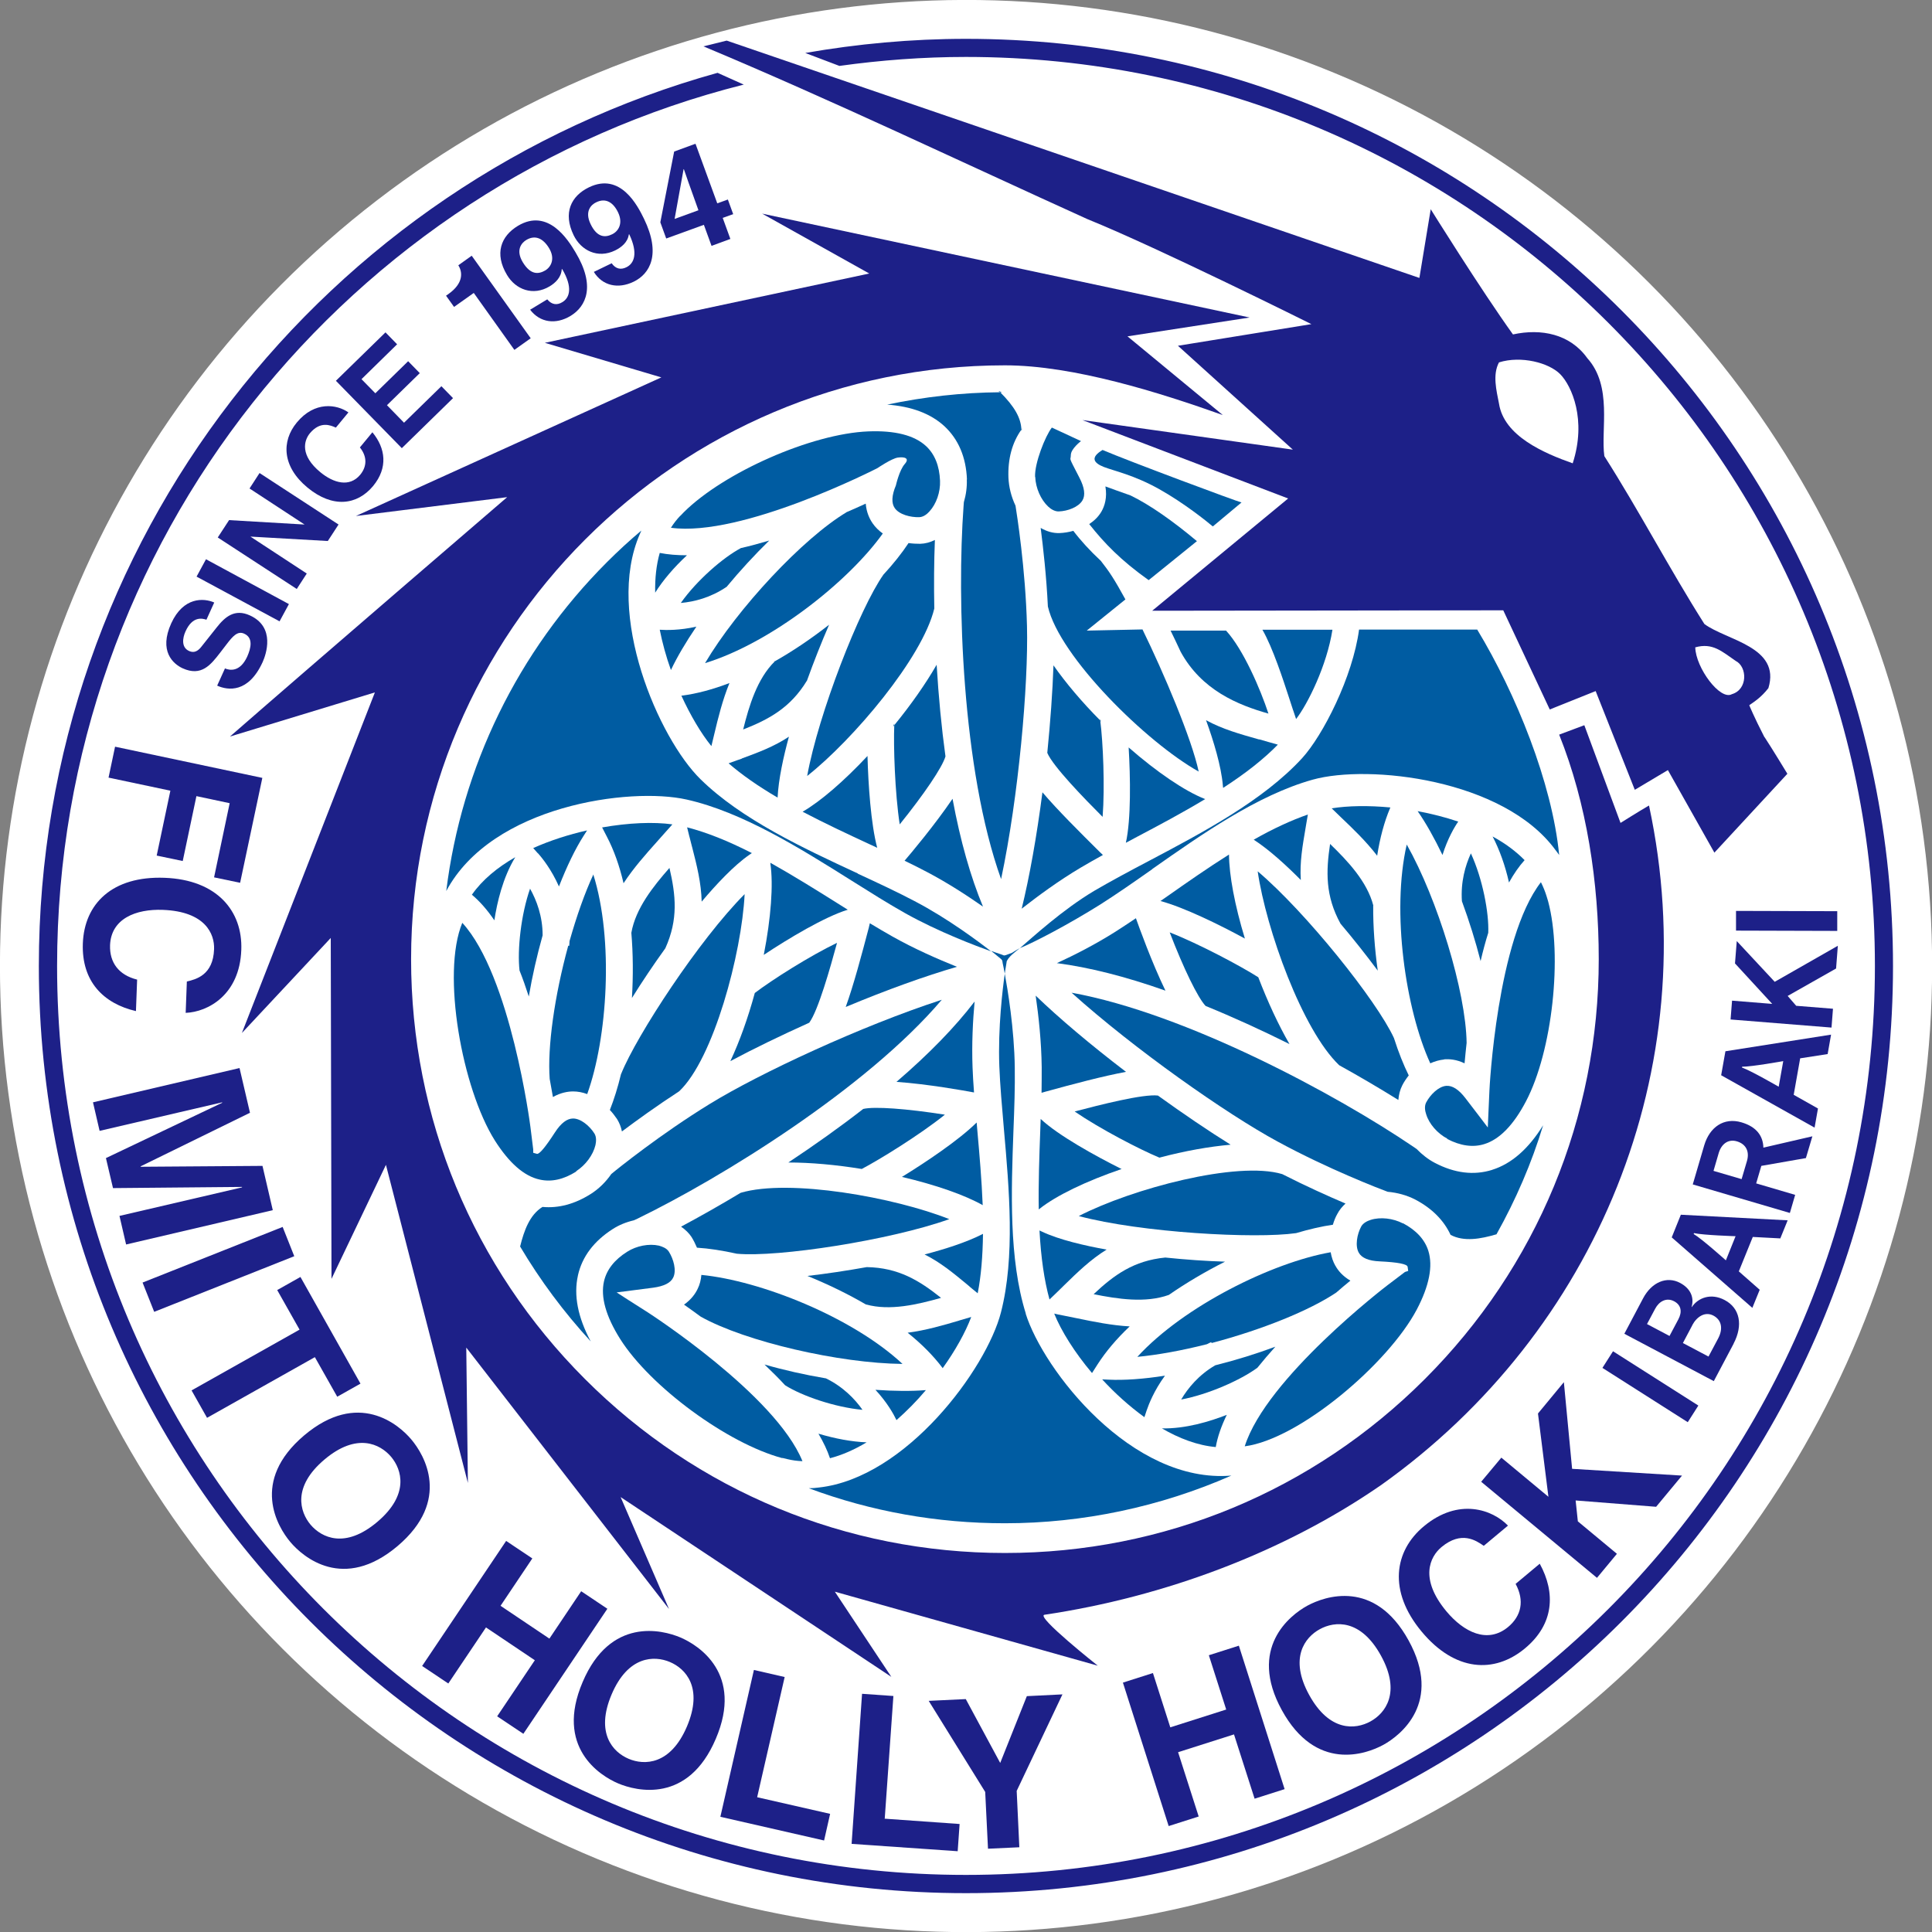 <?xml version="1.0" encoding="UTF-8"?>
<svg id="_レイヤー_2" data-name="レイヤー 2" xmlns="http://www.w3.org/2000/svg" viewBox="0 0 131.31 131.31">
  <rect x="0" y="0" width="131.31" height="131.31" fill="#808080" stroke="none"/>
  <defs>
    <style>
      .cls-1 {
        fill: #005ca2;
      }

      .cls-2 {
        fill: #fff;
      }

      .cls-3 {
        fill: #1d2088;
      }
    </style>
  </defs>
  <g id="_マーク等" data-name="マーク等">
    <g>
      <circle class="cls-2" cx="65.66" cy="65.66" r="65.66" transform="translate(-8.08 9.22) rotate(-7.57)"/>
      <g>
        <circle class="cls-2" cx="65.66" cy="65.66" r="62.37" transform="translate(-27.2 65.66) rotate(-45)"/>
        <g>
          <g>
            <path class="cls-1" d="M79.56,42.86c.23.48.46.94.68,1.43,1.42,2.61,3.88,3.62,5.97,4.21-.54-1.65-1.71-4.37-2.88-5.64h-3.77Z"/>
            <path class="cls-1" d="M73.85,42.87l2.64-2.13c-.78-1.42-1.09-1.88-1.67-2.62-.75-.7-1.38-1.39-1.87-2.04-.32.09-.64.14-.93.15-.44.02-.88-.11-1.29-.35.17,1.34.39,3.26.49,5.34.79,3.43,6.72,9.25,10.25,11.22-.47-2.22-2.37-6.69-3.82-9.66l-3.8.08Z"/>
            <path class="cls-1" d="M78.07,39.43l3.28-2.65c-1.61-1.35-3.21-2.48-4.52-3.11-.66-.23-1.24-.44-1.7-.61.13.76-.05,1.33-.27,1.71-.21.36-.5.63-.83.85,1.02,1.29,2.14,2.46,4.04,3.81Z"/>
            <path class="cls-1" d="M74.94,30.58c-.87.52-.6.89.09,1.16.7.27,2.03.54,3.75,1.5,1.71.96,3.22,2.18,3.65,2.54l1.95-1.63c-.29-.06-7.67-2.81-9.45-3.57Z"/>
            <path class="cls-1" d="M76.78,90.15c-1.24-.07-2.46-.32-3.57-.55l-.94-.19c-.26-.05-.46-.09-.62-.13.48,1.19,1.39,2.64,2.57,4.04l.39-.61c.55-.85,1.27-1.71,2.17-2.56Z"/>
            <path class="cls-1" d="M78.95,97.07c1.2.7,2.45,1.17,3.68,1.28.12-.68.37-1.41.75-2.19-1.12.44-2.8.96-4.42.92Z"/>
            <path class="cls-1" d="M79.17,93.5c-1.46.23-2.77.32-3.83.27l-.43-.02c.86.94,1.84,1.82,2.87,2.57.07-.21.15-.45.15-.45.14-.41.5-1.35,1.24-2.36Z"/>
            <path class="cls-1" d="M72.28,87.4l.05-.05c.92-.9,1.8-1.75,2.88-2.42-1.5-.27-3.23-.67-4.39-1.22l-.17-.08c.1,1.84.32,3.38.68,4.69.23-.22.48-.46.48-.46,0,0,.46-.45.46-.45Z"/>
            <path class="cls-1" d="M57.62,61.83c-.36-.22-.72-.45-.72-.45-1.4-.88-2.97-1.86-4.54-2.74,0,.03,0,.06,0,.06.21,1.42.04,3.7-.45,6.2,1.67-1.11,4.14-2.59,5.71-3.07Z"/>
            <path class="cls-1" d="M95.35,83.15c-.67-.35-1.53-.45-2.19-.24-.22.07-.52.21-.65.46-.28.53-.42,1.31-.16,1.77.2.36.68.56,1.43.59q1.85.09,1.89.37l.04.28-.22.07c-.22.17-1.2.91-1.2.91-.08.06-8.23,6.3-9.69,10.94,3.7-.48,9.76-5.62,11.7-9.31.84-1.6,1.1-2.94.78-3.97-.24-.77-.82-1.4-1.72-1.88Z"/>
            <path class="cls-1" d="M95.43,86.12l.05-.02s.05-.03.05-.03l-.1.05Z"/>
            <path class="cls-1" d="M98.65,83.71s-.04-.08-.06-.12c-.03-.01-.06-.02-.08-.04l.14.16Z"/>
            <path class="cls-1" d="M101.85,83.51s-.09.03-.13.04c-.02.04-.04.08-.07.12l.2-.16Z"/>
            <path class="cls-1" d="M101.42,79.51c-1.25.39-2.56.23-3.91-.48-.44-.23-.86-.56-1.23-.94l-.22-.15c-5.21-3.54-15.45-9.06-23.23-10.47,4.26,3.83,10.5,8.22,14.01,10.12,3.44,1.87,6.96,3.22,7.47,3.41.67.06,1.32.24,1.88.53,1.14.6,1.94,1.41,2.4,2.4.91.48,2.03.28,3.12-.04,1.32-2.36,2.39-4.84,3.17-7.41-.99,1.6-2.15,2.62-3.47,3.03Z"/>
            <path class="cls-1" d="M76.24,79.46c-1.8-.9-4.32-2.29-5.51-3.41-.01.43-.03.85-.03.85-.06,1.65-.13,3.5-.1,5.3.03-.02.05-.04.05-.04,1.13-.9,3.18-1.89,5.59-2.71Z"/>
            <path class="cls-1" d="M73.05,75.55c1.69,1.16,4.38,2.56,5.75,3.13,1.73-.46,3.38-.75,4.84-.88-1.51-.94-3.22-2.1-4.94-3.34-1-.12-3.94.63-5.65,1.08Z"/>
            <path class="cls-1" d="M70.8,72.54c0,.51,0,1.08-.01,1.73.05-.01.08-.02.08-.02,0,0,.17-.05.17-.05,1.93-.53,3.92-1.06,5.49-1.35-2.41-1.84-4.54-3.64-6.14-5.18.2,1.38.39,3.12.41,4.86Z"/>
            <path class="cls-1" d="M61.34,92.7c-3.42-3.19-9.66-5.66-13.67-6.05-.03.34-.11.66-.25.94-.15.32-.43.73-.93,1.08.38.27.76.54,1.14.82,3.04,1.7,9.43,3.17,13.71,3.21Z"/>
            <path class="cls-1" d="M55.62,97.43c.34.58.61,1.14.79,1.68.81-.21,1.64-.57,2.49-1.08-1.02-.04-2.14-.25-3.28-.59Z"/>
            <path class="cls-1" d="M56.12,93.68c-1.42-.24-2.84-.56-4.16-.94.5.48.98.95,1.4,1.41,1.15.73,3.39,1.5,5.26,1.67-.52-.74-1.33-1.58-2.51-2.15Z"/>
            <path class="cls-1" d="M47.01,84.09c.13.21.25.45.36.71.81.05,1.72.19,2.71.41,2.78.26,10.41-.91,14.44-2.35-3.69-1.47-10.86-2.77-14.18-1.79-1.38.83-2.74,1.6-4.05,2.3.29.2.54.44.73.73Z"/>
            <path class="cls-1" d="M65.2,89.75c-1.08.32-2.28.67-3.51.83.96.77,1.75,1.57,2.36,2.38,0,0,.01.01.02.03.86-1.2,1.55-2.44,1.94-3.48-.24.07-.82.24-.82.24Z"/>
            <path class="cls-1" d="M62.92,94.48c-.98.08-2.14.07-3.42-.02.8.86,1.24,1.66,1.43,2.06.69-.61,1.36-1.28,1.99-2.03Z"/>
            <path class="cls-1" d="M58.57,79.45c1.22-.64,3.96-2.33,5.65-3.69-2.61-.41-4.79-.57-5.55-.39-1.57,1.22-3.28,2.44-5.09,3.64,1.5,0,3.2.15,4.99.44Z"/>
            <path class="cls-1" d="M58.87,88.66c1.62.45,3.49,0,5.09-.45-1.48-1.18-2.89-2.05-5.05-2.09-1.34.24-2.73.45-4.03.6,1.4.57,2.76,1.23,3.99,1.95Z"/>
            <path class="cls-1" d="M73.32,82.65c4.23,1.13,11.99,1.56,14.77,1.16.91-.27,1.74-.46,2.5-.57.08-.27.18-.52.3-.73.14-.27.33-.5.56-.71-1.15-.49-2.69-1.18-4.3-2-3.06-.92-10.22.99-13.83,2.85Z"/>
            <path class="cls-1" d="M95.75,73.1c-.36-.73-.7-1.58-1.01-2.55-1.17-2.54-5.99-8.56-9.26-11.33.57,3.93,3.03,10.79,5.54,13.18,1.41.78,2.75,1.57,4.02,2.36.03-.35.11-.69.27-1,.11-.22.26-.44.43-.66Z"/>
            <path class="cls-1" d="M99.36,61.25c.5,1.36.93,2.74,1.27,4.07.16-.68.33-1.32.52-1.92.06-1.36-.39-3.69-1.18-5.4-.38.83-.7,1.94-.61,3.25Z"/>
            <path class="cls-1" d="M79.44,88.01c1.17-.81,2.47-1.58,3.82-2.26-1.31-.04-2.71-.14-4.06-.28-2.15.21-3.49,1.19-4.87,2.49,1.63.33,3.53.62,5.11.05Z"/>
            <path class="cls-1" d="M98.04,58.11c.35-1.12.82-1.91,1.07-2.27-.87-.29-1.79-.53-2.76-.71.56.8,1.13,1.82,1.69,2.98Z"/>
            <path class="cls-1" d="M90.51,54.94c.18.17.61.59.61.59.82.78,1.72,1.64,2.48,2.63.19-1.21.48-2.3.88-3.24l.02-.04c-1.47-.14-2.89-.12-3.99.06Z"/>
            <path class="cls-1" d="M98.14,72c.35-.03.84,0,1.4.27.04-.46.09-.92.14-1.39-.05-3.48-1.97-9.76-4.07-13.48-1.05,4.56-.08,11.2,1.6,14.87.31-.14.63-.23.94-.26Z"/>
            <path class="cls-1" d="M101.44,56.84c.47.9.86,1.98,1.12,3.14.33-.59.68-1.1,1.06-1.52-.59-.6-1.31-1.14-2.18-1.61Z"/>
            <path class="cls-1" d="M78.88,61.24c1.62.44,4.04,1.63,5.73,2.55-.69-2.26-1.07-4.31-1.08-5.71-1.46.92-2.89,1.92-4.17,2.82l-.49.34Z"/>
            <path class="cls-1" d="M98.36,77.41c.9.47,1.75.59,2.52.35,1.04-.32,1.99-1.3,2.83-2.9,1.8-3.42,2.5-9.9,1.51-13.6h0s-.1-.33-.1-.33c-.1-.33-.23-.65-.39-.97-2.99,3.85-3.5,14.07-3.5,14.17l-.07,1.56-.04.94-.57-.75-.95-1.24c-.45-.59-.89-.87-1.3-.84-.53.04-1.09.6-1.37,1.13-.13.25-.08.57,0,.8.2.66.77,1.31,1.44,1.66Z"/>
            <path class="cls-1" d="M77.2,62.41c-.54.36-1,.67-1.43.94-1.35.85-2.76,1.57-3.94,2.11,2.16.28,4.64.9,7.38,1.87-.93-1.92-1.79-4.31-2.01-4.93Z"/>
            <path class="cls-1" d="M90.76,86.03c-.16-.28-.26-.58-.32-.92-3.97.7-9.98,3.66-13.14,7.11,1.37-.13,2.99-.42,4.73-.86.06-.03.29-.15.29-.14l.03.06c3.45-.91,6.67-2.22,8.47-3.43.32-.28.64-.55.96-.81-.53-.31-.84-.69-1.01-1Z"/>
            <path class="cls-1" d="M93.34,61.55c-.42-1.63-1.74-3.03-2.94-4.19-.28,1.87-.33,3.53.71,5.42.88,1.04,1.75,2.14,2.53,3.19-.21-1.5-.32-3-.31-4.42Z"/>
            <path class="cls-1" d="M82.6,92.79c-1.13.66-1.86,1.55-2.32,2.33,1.83-.34,4.04-1.32,5.18-2.16.37-.46.78-.94,1.22-1.43-1.29.48-2.67.91-4.07,1.26Z"/>
            <path class="cls-1" d="M88.73,56.3s.05-.3.05-.3c0,0,.11-.64.11-.64h0c-1.12.39-2.34.95-3.68,1.71,1.04.67,2.22,1.75,3.2,2.74-.08-1.21.12-2.33.32-3.51Z"/>
            <path class="cls-1" d="M62.84,85.26c1.08.54,1.96,1.27,2.88,2.03,0,0,.24.2.23.2l.5.41h0c.23-1.17.34-2.5.36-4.04-1.1.57-2.62,1.05-3.97,1.4Z"/>
            <path class="cls-1" d="M85.52,66.42c-1.16-.74-4-2.26-6.02-3.05.95,2.47,1.91,4.44,2.44,5,1.84.75,3.75,1.62,5.7,2.59-.75-1.3-1.47-2.85-2.12-4.54Z"/>
            <path class="cls-1" d="M65.71,32.59c.02.5-.05,1.03-.2,1.54l-.02.26c-.46,6.28-.12,17.91,2.55,25.36,1.19-5.61,1.86-13.21,1.76-17.2-.1-3.9-.69-7.61-.78-8.18-.29-.61-.45-1.26-.48-1.89-.05-1.29.25-2.39.88-3.28-.03-.8-.47-1.57-1.44-2.54-2.6.02-5.17.31-7.68.84,1.65.12,2.95.61,3.88,1.46.96.89,1.48,2.11,1.54,3.63Z"/>
            <path class="cls-1" d="M69.49,29.09s-.05.07-.08.11c0,.03,0,.06,0,.09l.07-.2Z"/>
            <path class="cls-1" d="M67.87,26.57s.06.07.1.1c.05,0,.09,0,.14,0l-.24-.1Z"/>
            <path class="cls-1" d="M57.54,34.81s.02,0,.02-.01c0,0,.01,0,.02,0l-.04.02Z"/>
            <path class="cls-1" d="M47.92,45.07c4.48-1.37,9.74-5.53,12.08-8.81-.28-.2-.51-.43-.69-.69-.2-.29-.42-.73-.47-1.34-.42.19-.85.39-1.28.57-2.99,1.78-7.46,6.58-9.64,10.27Z"/>
            <path class="cls-1" d="M52.66,44.95c-1.2,1.18-1.75,3.02-2.15,4.63,1.76-.69,3.22-1.48,4.34-3.33.46-1.28.98-2.59,1.5-3.79-1.19.93-2.44,1.78-3.68,2.48Z"/>
            <path class="cls-1" d="M52.61,44.97s.03-.02.04-.03c0,0,.02-.02.02-.03l-.07.05Z"/>
            <path class="cls-1" d="M54.85,46.23s-.01.02-.02.02c0,.01,0,.02-.01.04l.03-.06Z"/>
            <path class="cls-1" d="M46.28,40.98c.9-.08,2.03-.36,3.11-1.1.92-1.11,1.91-2.18,2.89-3.14-.67.2-1.31.37-1.92.51-1.2.63-3,2.19-4.08,3.72Z"/>
            <path class="cls-1" d="M49.42,39.86s-.02.01-.03.02c-.01.01-.02.03-.04.04l.07-.06Z"/>
            <path class="cls-1" d="M50.31,37.27s.03,0,.05-.01c.01,0,.02-.01.03-.02l-.08.03Z"/>
            <path class="cls-1" d="M81.92,54.31s-.06-.02-.06-.02c-1.34-.53-3.23-1.81-5.15-3.49.12,2,.17,4.88-.19,6.48l.75-.4c1.46-.77,3.1-1.64,4.64-2.57Z"/>
            <path class="cls-1" d="M46.69,37.74c-.68,0-1.29-.05-1.85-.16-.23.81-.33,1.71-.31,2.7.54-.86,1.29-1.73,2.16-2.54Z"/>
            <path class="cls-1" d="M66.37,76.3c-1.19,1.18-3.44,2.69-5.07,3.69,2.3.54,4.27,1.23,5.49,1.92-.07-1.72-.22-3.46-.36-5.02,0,0-.02-.28-.05-.59Z"/>
            <path class="cls-1" d="M63.54,36.7c-.32.16-.65.25-1,.26-.24,0-.51-.01-.79-.05-.45.68-1.02,1.4-1.71,2.15-1.61,2.28-4.42,9.47-5.18,13.68,3.12-2.46,7.83-8.02,8.64-11.38-.03-1.61-.02-3.17.04-4.66Z"/>
            <path class="cls-1" d="M63.52,41.32s0,.02,0,.04c0,.02,0,.03,0,.05v-.08Z"/>
            <path class="cls-1" d="M60.03,39.08s.01-.01.02-.02c0,0,0,0,0-.01l-.03.03Z"/>
            <path class="cls-1" d="M60.71,49.38s.05-.06.07-.09c0-.04,0-.08,0-.11l-.08.2Z"/>
            <path class="cls-1" d="M63.66,45.18c-.75,1.3-1.73,2.7-2.88,4.11-.06,1.38.04,4.59.37,6.74,1.66-2.06,2.89-3.87,3.11-4.62-.27-1.97-.47-4.06-.6-6.23Z"/>
            <path class="cls-1" d="M66.81,61.62c-.84-2.01-1.54-4.47-2.07-7.33-1.2,1.77-2.83,3.71-3.26,4.21.58.28,1.08.53,1.53.77,1.41.74,2.74,1.61,3.8,2.35Z"/>
            <path class="cls-1" d="M50.42,51.56s-.29.11-.29.1l-.61.22h0c.9.78,2,1.55,3.33,2.33.06-1.24.4-2.79.77-4.14-1.01.67-2.08,1.07-3.2,1.48Z"/>
            <path class="cls-1" d="M49.59,46.42c-1.15.44-2.24.73-3.24.86h-.04c.62,1.35,1.34,2.57,2.04,3.43.06-.25.2-.83.2-.83.26-1.1.56-2.31,1.03-3.46Z"/>
            <path class="cls-1" d="M59.62,57.62c-.43-1.62-.61-4.32-.66-6.24-1.62,1.73-3.2,3.09-4.41,3.79,1.52.8,3.11,1.54,4.53,2.2,0,0,.28.13.54.25Z"/>
            <path class="cls-1" d="M44.84,42.8c.18.9.43,1.82.76,2.74.42-.89,1.01-1.89,1.73-2.95-1.14.26-2.06.24-2.5.21Z"/>
            <path class="cls-1" d="M42.21,72.66s0-.01,0-.02c0-.01,0-.02,0-.03l-.02.05Z"/>
            <path class="cls-1" d="M42.21,72.99c-.22.92-.48,1.74-.76,2.45.19.2.35.42.49.62.16.26.27.54.33.84,1-.75,2.37-1.74,3.89-2.73,2.33-2.19,4.25-9.35,4.45-13.4-3.09,3.1-7.34,9.6-8.39,12.21Z"/>
            <path class="cls-1" d="M42.95,67.83c.69-1.11,1.47-2.27,2.27-3.38.89-1.97.71-3.61.28-5.46-1.1,1.25-2.3,2.75-2.59,4.41.12,1.42.13,2.92.04,4.43Z"/>
            <path class="cls-1" d="M36.03,60.39c-.62,1.76-.88,4.16-.72,5.57.22.55.43,1.15.63,1.77.23-1.36.55-2.77.94-4.16,0-1.3-.41-2.38-.86-3.18Z"/>
            <path class="cls-1" d="M59.06,63.01c-.51,1.94-1.04,3.93-1.58,5.43,2.8-1.17,5.42-2.11,7.56-2.73-1.29-.52-2.9-1.22-4.42-2.08-.45-.25-.93-.54-1.5-.88-.01.05-.02.08-.02.08l-.04.17Z"/>
            <path class="cls-1" d="M60.93,73.53c2.13.15,4.63.6,5.27.72-.05-.65-.08-1.2-.1-1.71-.06-1.59.02-3.17.14-4.47-1.32,1.73-3.1,3.56-5.31,5.46Z"/>
            <path class="cls-1" d="M32.07,60.81c.53.44,1.04,1.02,1.53,1.74.18-1.19.57-2.9,1.42-4.29-1.21.69-2.24,1.54-2.94,2.54Z"/>
            <path class="cls-1" d="M46.86,56.87s.16.63.16.63l.02.07c.32,1.24.62,2.44.65,3.71.98-1.16,2.19-2.46,3.25-3.19l.16-.11c-1.64-.84-3.09-1.41-4.4-1.75l.16.65Z"/>
            <path class="cls-1" d="M36.56,57.99c.29.32.92,1.11,1.43,2.26.54-1.38,1.11-2.56,1.68-3.45l.23-.36c-1.24.28-2.5.68-3.66,1.2.14.16.31.35.31.35Z"/>
            <path class="cls-1" d="M40.92,56.23c.13.25.33.64.33.64.47.9.85,1.96,1.13,3.16.68-1.04,1.51-1.97,2.26-2.81l.64-.72c.18-.2.31-.35.42-.47-1.27-.18-2.98-.11-4.79.21Z"/>
            <path class="cls-1" d="M40.33,59.43c-.58,1.25-1.13,2.8-1.62,4.53,0,.07-.02.32-.02.32h-.07c-.94,3.44-1.42,6.89-1.26,9.05.08.42.15.83.22,1.23.53-.3,1.02-.38,1.37-.38.32,0,.64.06.96.18,1.37-3.79,1.82-10.48.41-14.94Z"/>
            <path class="cls-1" d="M37.36,73s0-.01,0-.02c0,0,0-.02,0-.02v.04Z"/>
            <path class="cls-1" d="M51.3,67.49c-.47,1.73-1.04,3.3-1.66,4.63,1.57-.84,3.43-1.74,5.36-2.61.6-.8,1.43-3.73,1.89-5.43-1.85.89-4.41,2.51-5.59,3.41Z"/>
            <path class="cls-1" d="M73.45,58.97c.44-.26.93-.54,1.51-.86-.03-.03-.06-.06-.06-.06,0,0-.13-.12-.13-.12-1.42-1.41-2.88-2.86-3.92-4.08-.39,3.01-.88,5.75-1.41,7.91,1.1-.86,2.51-1.9,4.01-2.79Z"/>
            <path class="cls-1" d="M74.78,48.97c-1.26-1.27-2.34-2.55-3.18-3.75-.06,1.78-.21,3.84-.42,5.95.39.92,2.51,3.1,3.76,4.35.16-2.05.03-5.08-.16-6.54Z"/>
            <path class="cls-1" d="M74.76,48.86s0,.07.01.11c.03.03.05.06.08.09l-.1-.2Z"/>
            <path class="cls-1" d="M53.18,99.09l.33.08c.33.08.68.13,1.03.14-1.84-4.52-10.43-10.06-10.52-10.12l-1.32-.84-.79-.51.93-.12,1.55-.2c.74-.1,1.2-.33,1.37-.7.23-.48.02-1.24-.3-1.75-.15-.24-.46-.35-.68-.41-.67-.15-1.52.01-2.16.42-.86.54-1.39,1.22-1.57,2.01-.24,1.06.13,2.37,1.09,3.9,2.06,3.27,7.32,7.12,11.02,8.11h0Z"/>
            <path class="cls-1" d="M39.28,86.68c.29-1.28,1.09-2.33,2.37-3.15.42-.27.91-.47,1.43-.59l.24-.11c5.67-2.75,15.57-8.85,20.69-14.88-5.45,1.77-12.37,4.99-15.77,7.08-3.34,2.05-6.27,4.41-6.69,4.76-.38.55-.86,1.02-1.4,1.36-1.09.69-2.19.98-3.28.88-.87.54-1.25,1.6-1.52,2.69,1.37,2.31,2.98,4.47,4.8,6.45-.88-1.64-1.17-3.14-.87-4.48Z"/>
            <path class="cls-1" d="M39.16,79.6c.64-.41,1.15-1.1,1.31-1.77.05-.23.08-.55-.07-.79-.32-.51-.92-1.02-1.45-1.02-.41,0-.82.31-1.23.94q-.99,1.53-1.23,1.46l-.25-.07v-.23c-.02-.18-.19-1.53-.19-1.53-.01-.11-1.34-10.28-4.63-13.87-1.43,3.45-.01,11.26,2.21,14.79.97,1.53,1.99,2.43,3.05,2.66.79.18,1.62,0,2.49-.55Z"/>
            <path class="cls-1" d="M46.24,35.05c-.24.25-.45.52-.64.82,4.83.66,13.93-4,14.03-4.05,0,0,.97-.66,1.39-.72.42-.06.84.02.47.44-.37.42-.6,1.45-.6,1.45-.29.69-.31,1.21-.08,1.54.3.44,1.07.64,1.67.62.29-.01.54-.22.69-.39.47-.51.75-1.32.72-2.08-.04-1.02-.36-1.81-.95-2.36-.8-.74-2.12-1.07-3.92-1-3.86.15-9.82,2.79-12.54,5.49h0s-.24.25-.24.25Z"/>
            <path class="cls-1" d="M78.32,59.06c3.35-2.35,7.14-5.02,10.9-6.07,3.8-1.06,12.95-.05,16.49,4.77.09.11.17.23.26.35-.48-4.92-2.95-10.99-5.57-15.32h-8.03c-.43,3.21-2.45,7.19-3.88,8.75-2.64,2.87-6.74,5.04-10.36,6.95-1.35.71-2.62,1.39-3.75,2.05-2.17,1.29-4.23,3.19-5.06,3.9,1.01-.41,3.35-1.64,5.47-2.97,1.1-.7,2.28-1.52,3.53-2.4Z"/>
            <path class="cls-1" d="M58.31,59.37c-3.71-1.72-7.92-3.68-10.7-6.41-2.82-2.76-6.52-11.19-4.12-16.67.03-.08.06-.15.1-.23-.81.68-1.59,1.4-2.34,2.15-6.06,6.06-9.88,13.92-10.92,22.35,3.11-5.83,12.5-7.08,16.33-6.22,3.8.85,7.73,3.32,11.2,5.5,1.29.81,2.51,1.58,3.65,2.22,2.28,1.28,4.9,2.26,5.85,2.6-.82-.64-2.93-2.23-5.21-3.42-1.16-.61-2.46-1.22-3.85-1.86Z"/>
            <path class="cls-1" d="M69.72,89.28c-1.16-3.72-.99-8.35-.84-12.44.06-1.52.11-2.96.09-4.27-.03-2.65-.5-5.41-.68-6.39-.14.98-.47,3.67-.37,6.29.05,1.3.18,2.74.31,4.26.36,4.08.77,8.7-.2,12.47-.98,3.82-6.43,11.24-12.37,11.9-.22.03-.45.05-.69.05,4.24,1.58,8.71,2.38,13.33,2.38,5.3,0,10.56-1.12,15.39-3.24-6.78.57-12.78-7.18-13.98-11.01Z"/>
            <path class="cls-1" d="M68.41,65.36s.07-.17.24-.35.35-.31.67-.58c-.28.16-.53.33-.54.33,0,0-.34.13-.43.16l-.11.02h0c-.09-.04-.24-.09-.51-.18,0,0-.14-.05-.37-.13.22.17.35.28.36.29,0,0,.24.2.34.28l.06.09h0c.01.1.04.24.1.52,0,0,.03.14.07.37.03-.24.06-.38.06-.39,0,0,.06-.35.07-.43Z"/>
            <path class="cls-1" d="M70.36,32.41c.03.76.38,1.55.88,2.02.17.16.44.34.72.33.6-.02,1.34-.29,1.61-.75.21-.35.14-.87-.2-1.53-.82-1.59-.59-1.12-.59-1.55s.69-.95.69-.95l-1.98-.92c-.45.58-1.18,2.42-1.14,3.35Z"/>
            <path class="cls-1" d="M87.89,48.27c.08.25.15.45.2.6.79-1.02,2.09-3.63,2.47-6.07h-4.76c.7,1.2,1.44,3.49,1.79,4.56l.3.92Z"/>
            <path class="cls-1" d="M85.58,50.26l-.07-.02c-1.24-.35-2.42-.68-3.54-1.29.52,1.43,1.03,3.13,1.14,4.41l.02.19c1.55-1,2.77-1.97,3.72-2.94-.29-.08-.64-.18-.64-.18,0,0-.62-.18-.62-.18Z"/>
          </g>
          <g>
            <g>
              <g>
                <g>
                  <g>
                    <path class="cls-3" d="M15.29,45.43c.33.14,1.02.26,1.51-.8.26-.58.42-1.28-.2-1.56-.45-.21-.78.17-1.2.72l-.43.56c-.65.84-1.28,1.65-2.56,1.07-.65-.3-1.63-1.17-.77-3.06.82-1.79,2.2-1.73,2.92-1.41l-.53,1.17c-.27-.09-.94-.27-1.42.79-.21.46-.29,1.09.23,1.33.45.21.72-.12.89-.34l1-1.26c.56-.71,1.22-1.29,2.26-.81,1.75.8,1.09,2.66.86,3.17-.97,2.12-2.36,1.93-3.09,1.6l.53-1.17Z"/>
                    <path class="cls-3" d="M19.64,41.05l-.64,1.18-5.64-3.04.64-1.18,5.64,3.05Z"/>
                    <path class="cls-3" d="M16.96,33.2l.68-1.05,5.37,3.5-.73,1.12-5.26-.3h0s3.83,2.51,3.83,2.51l-.68,1.05-5.37-3.5.77-1.18,5.13.3h0s-3.74-2.45-3.74-2.45Z"/>
                    <path class="cls-3" d="M22.82,29.06c-.36-.16-1.05-.46-1.76.39-.41.5-.68,1.5.72,2.65.89.73,1.97,1.04,2.7.17.47-.57.48-1.24-.02-1.86l.85-1.03c.9,1.09,1.07,2.41.05,3.65-1.09,1.31-2.75,1.52-4.46.11-1.73-1.43-1.78-3.15-.73-4.42,1.22-1.48,2.73-1.24,3.51-.69l-.85,1.03Z"/>
                    <path class="cls-3" d="M27,23.39l-2.43,2.38.94.96,2.23-2.18.79.81-2.23,2.18,1.16,1.19,2.54-2.48.79.81-3.48,3.4-4.48-4.58,3.37-3.29.79.81Z"/>
                    <path class="cls-3" d="M30.31,20.1l.16-.11c1.07-.76.96-1.52.68-1.96l.91-.65,4.01,5.61-1.11.79-2.76-3.87-1.34.95-.55-.77Z"/>
                    <path class="cls-3" d="M37.2,20.35h0c.31.38.68.4,1.03.18.48-.29.72-.99-.02-2.24h-.03c-.03.55-.42.93-.82,1.17-1.13.68-2.31.22-2.9-.77-.87-1.45-.42-2.64.74-3.34,2.05-1.23,3.41.95,3.91,1.79,1.38,2.29.74,3.68-.33,4.33-1.01.61-2.08.46-2.75-.42l1.16-.7ZM37.06,18.38c.41-.25.68-.81.26-1.51-.41-.68-.95-.92-1.55-.56-.3.18-.75.66-.24,1.51.54.89,1.08.82,1.53.56Z"/>
                    <path class="cls-3" d="M41.57,17.89h0c.28.4.64.46,1.01.27.51-.25.81-.92.19-2.23h-.03c-.08.55-.51.88-.93,1.09-1.19.58-2.32,0-2.82-1.03-.74-1.52-.18-2.67,1.04-3.26,2.15-1.04,3.31,1.26,3.74,2.14,1.17,2.41.41,3.74-.71,4.28-1.06.51-2.12.27-2.7-.67l1.22-.59ZM41.61,15.92c.43-.21.75-.74.4-1.48-.34-.71-.86-1-1.49-.69-.32.15-.81.59-.38,1.48.45.94,1.01.92,1.47.69Z"/>
                    <path class="cls-3" d="M49.84,14.55l-.72.26.52,1.43-1.28.47-.52-1.43-2.56.93-.4-1.1.94-4.81,1.45-.53,1.48,4.05.72-.26.36.99ZM47.47,14.29c-.57-1.57-.92-2.59-.99-2.79h-.02s-.61,3.38-.61,3.38l1.62-.59Z"/>
                  </g>
                  <g>
                    <path class="cls-3" d="M7.38,52.84l.44-2.09,10.01,2.12-1.51,7.13-1.77-.37,1.06-5.04-2.26-.48-.93,4.41-1.77-.37.93-4.41-4.21-.89Z"/>
                    <path class="cls-3" d="M12.7,66.71c.62-.15,1.79-.43,1.85-2.2.04-1.03-.59-2.56-3.48-2.67-1.84-.07-3.52.6-3.59,2.4-.04,1.18.59,2.03,1.84,2.34l-.08,2.14c-2.21-.51-3.7-2.02-3.61-4.59.1-2.72,2.01-4.6,5.55-4.47,3.58.13,5.32,2.27,5.22,4.9-.11,3.06-2.27,4.22-3.78,4.28l.08-2.14Z"/>
                    <path class="cls-3" d="M8.57,84.58l-.45-1.94,8.33-1.94v-.03s-8.77.08-8.77.08l-.48-2.04,7.9-3.76v-.03s-8.33,1.94-8.33,1.94l-.45-1.94,9.96-2.33.71,3.04-7.43,3.64v.03s8.28-.06,8.28-.06l.7,3.01-9.96,2.33Z"/>
                    <path class="cls-3" d="M10.48,89.16l-.79-1.99,9.52-3.78.79,1.99-9.52,3.78Z"/>
                    <path class="cls-3" d="M14.07,96.36l-1.05-1.86,7.34-4.13-1.52-2.69,1.58-.89,4.08,7.25-1.58.89-1.52-2.69-7.34,4.13Z"/>
                    <path class="cls-3" d="M27.96,97.84c.87,1.03,2.73,4.13-.94,7.24-3.67,3.1-6.42.76-7.29-.28-.87-1.03-2.73-4.13.94-7.24,3.67-3.1,6.42-.76,7.29.28ZM21.11,103.63c.75.88,2.34,1.66,4.53-.19,2.19-1.85,1.68-3.55.94-4.43-.75-.88-2.34-1.66-4.53.19-2.19,1.85-1.68,3.55-.94,4.43Z"/>
                    <path class="cls-3" d="M33.03,110.61l-2.56,3.81-1.78-1.19,5.71-8.5,1.78,1.19-2.16,3.22,3.32,2.23,2.16-3.22,1.78,1.19-5.71,8.5-1.78-1.19,2.56-3.81-3.32-2.23Z"/>
                    <path class="cls-3" d="M46.24,111.29c1.25.53,4.3,2.47,2.41,6.89-1.88,4.42-5.39,3.56-6.64,3.03-1.25-.53-4.3-2.47-2.41-6.89,1.88-4.42,5.39-3.56,6.64-3.03ZM42.73,119.54c1.06.45,2.84.43,3.96-2.2,1.12-2.64-.09-3.93-1.16-4.38-1.06-.45-2.84-.43-3.96,2.2-1.12,2.64.09,3.93,1.16,4.38Z"/>
                    <path class="cls-3" d="M51.46,122.15l4.96,1.13-.41,1.81-7.05-1.61,2.28-9.98,2.09.48-1.87,8.17Z"/>
                    <path class="cls-3" d="M60.15,123.61l5.07.36-.13,1.85-7.21-.5.71-10.2,2.13.15-.59,8.36Z"/>
                    <path class="cls-3" d="M69.29,125.55l-2.14.1-.19-3.86-3.84-6.19,2.52-.12,2.34,4.34,1.81-4.54,2.42-.12-3.11,6.56.18,3.83Z"/>
                    <path class="cls-3" d="M80.07,119.09l1.4,4.37-2.04.65-3.11-9.75,2.04-.65,1.18,3.69,3.8-1.21-1.18-3.69,2.04-.65,3.11,9.75-2.04.65-1.4-4.37-3.8,1.21Z"/>
                    <path class="cls-3" d="M88.84,109.14c1.19-.65,4.59-1.85,6.9,2.36,2.31,4.21-.54,6.44-1.72,7.09-1.19.65-4.59,1.85-6.9-2.36-2.31-4.21.54-6.44,1.72-7.09ZM93.14,117c1.01-.55,2.1-1.96.72-4.47-1.38-2.51-3.14-2.36-4.16-1.8-1.01.55-2.1,1.96-.72,4.47,1.38,2.51,3.14,2.36,4.16,1.8Z"/>
                    <path class="cls-3" d="M100.84,105.06c-.52-.36-1.51-1.04-2.87.09-.79.66-1.51,2.15.34,4.37,1.18,1.41,2.79,2.22,4.19,1.06.91-.76,1.12-1.8.51-2.93l1.64-1.37c1.09,1.98.97,4.11-1,5.75-2.09,1.74-4.77,1.58-7.03-1.14-2.29-2.75-1.87-5.48.16-7.16,2.36-1.96,4.66-1.13,5.71-.04l-1.64,1.37Z"/>
                    <path class="cls-3" d="M109.9,105.6l-1.36,1.64-7.87-6.53,1.37-1.64,3.2,2.66-.71-5.66,1.76-2.13.56,5.89,7.47.46-1.76,2.12-5.47-.43.15,1.42,2.66,2.21Z"/>
                  </g>
                </g>
                <g>
                  <path class="cls-3" d="M114.71,96.66l-5.8-3.69.72-1.13,5.8,3.69-.72,1.13Z"/>
                  <path class="cls-3" d="M117.83,91.32l-1.35,2.55-6.08-3.22,1.27-2.4c.59-1.12,1.62-1.53,2.51-1.06.72.38.98.99.79,1.64h.02c.42-.62,1.29-.97,2.23-.47,1.03.54,1.27,1.7.6,2.97ZM112.5,88.94l-.56,1.05,1.53.81.6-1.13c.27-.51.2-.97-.29-1.23-.54-.28-1.03.03-1.28.5ZM115.02,90.07l-.64,1.21,1.74.92.66-1.24c.33-.63.25-1.23-.32-1.54-.58-.31-1.14.08-1.44.64Z"/>
                  <path class="cls-3" d="M121.02,84.17l-1.89-.1-.95,2.34,1.42,1.25-.5,1.23-5.48-4.79.62-1.54,7.26.38-.5,1.23ZM115.14,83.8l-.03.07c.55.32,2.19,1.79,2.19,1.79l.66-1.64s-2.21-.07-2.82-.21Z"/>
                  <path class="cls-3" d="M122.74,78.71l-3.03.53-.35,1.19,2.65.78-.36,1.23-6.6-1.94.78-2.66c.37-1.24,1.34-1.91,2.53-1.56,1.06.31,1.47.96,1.49,1.72l3.33-.77-.44,1.48ZM116.81,78.38l-.35,1.2,1.91.56.36-1.22c.19-.63-.04-1.16-.69-1.35-.59-.17-1.05.19-1.23.81Z"/>
                  <path class="cls-3" d="M124.22,71.64l-1.87.29-.44,2.48,1.65.93-.23,1.3-6.35-3.56.29-1.63,7.18-1.13-.23,1.31ZM118.4,72.49v.07c.59.2,2.49,1.3,2.49,1.3l.31-1.74s-2.17.39-2.8.38Z"/>
                  <path class="cls-3" d="M124.8,65.82l-3.3,1.87.58.67,2.5.2-.1,1.28-6.86-.55.1-1.28,2.73.22-2.53-2.75.12-1.52,2.58,2.77,4.29-2.45-.12,1.55Z"/>
                  <path class="cls-3" d="M124.87,63.27l-6.88-.02v-1.34s6.88.02,6.88.02v1.34Z"/>
                </g>
              </g>
              <g>
                <path class="cls-3" d="M112.07,54.75c-.64.37-1.93,1.18-1.93,1.18l-2.46-6.64-1.71.64c1.88,4.7,2.69,10.04,2.69,15.26,0,10.78-4.2,20.92-11.82,28.54-7.62,7.62-17.76,11.82-28.54,11.82s-20.92-4.2-28.54-11.82c-7.62-7.62-11.82-17.76-11.82-28.54,0-22.26,18.11-40.36,40.36-40.36,4.67,0,10.54,1.86,14.81,3.38l-6.48-5.35,8.3-1.28-33.13-7.06,7.28,4.07-22.05,4.71,7.92,2.35-20.76,9.42,10.28-1.28s-12.95,11.13-18.84,16.27l9.85-3-9.04,23.15,6.04-6.46.05,23.17,3.7-7.75,5.57,21.62-.11-9.2,13.78,17.77-3.29-7.61,18.4,12.22-3.84-5.79,17.87,5.03s-4.22-3.34-3.63-3.46c8.21-1.22,16.34-4.28,22.92-8.84,14.59-10.39,22.02-28.23,18.18-46.14Z"/>
                <path class="cls-3" d="M119.92,50.1c-.73-1.42-1.03-2.17-1.03-2.17.33-.23.81-.53,1.3-1.16.86-2.82-2.87-3.25-4.35-4.36-2.37-3.74-4.43-7.69-6.8-11.41-.25-1.81.57-4.74-1.16-6.66-1.17-1.64-3.13-2.03-5.05-1.61-2.19-3.05-5.59-8.51-5.59-8.51l-.77,4.67L49.39,2.76l-1.58.39c8.81,3.69,17.59,7.89,26.09,11.74,4.82,1.95,15.23,7.14,15.23,7.14l-9.07,1.47,7.81,7.06-14.3-2.01,13.98,5.33-9.24,7.63,23.86-.03,3.16,6.74,3.12-1.25,2.66,6.71,2.25-1.34,3.16,5.61,4.96-5.36s-1.08-1.78-1.55-2.49ZM106.89,31.49c-1.95-.69-4.67-1.85-5.01-4.06-.17-.88-.45-1.96,0-2.8,1.5-.47,3.4.02,4.17.81.77.79,1.8,3.09.84,6.05ZM115.21,44c1.2-.34,1.83.29,2.76.92.79.4.83,1.94-.26,2.26-.8.45-2.46-1.8-2.49-3.18Z"/>
              </g>
            </g>
            <path class="cls-3" d="M65.66,2.64c-3.73,0-7.38.34-10.93.96l2.32.88c2.81-.39,5.68-.61,8.6-.61,34.12,0,61.78,27.66,61.78,61.78s-27.66,61.78-61.78,61.78S3.88,99.77,3.88,65.66C3.88,36.75,23.74,12.49,50.55,5.75l-1.78-.8C22.17,12.34,2.64,36.71,2.64,65.66c0,34.8,28.21,63.01,63.01,63.01s63.01-28.21,63.01-63.01S100.46,2.64,65.66,2.64Z"/>
          </g>
        </g>
      </g>
    </g>
  </g>
</svg>